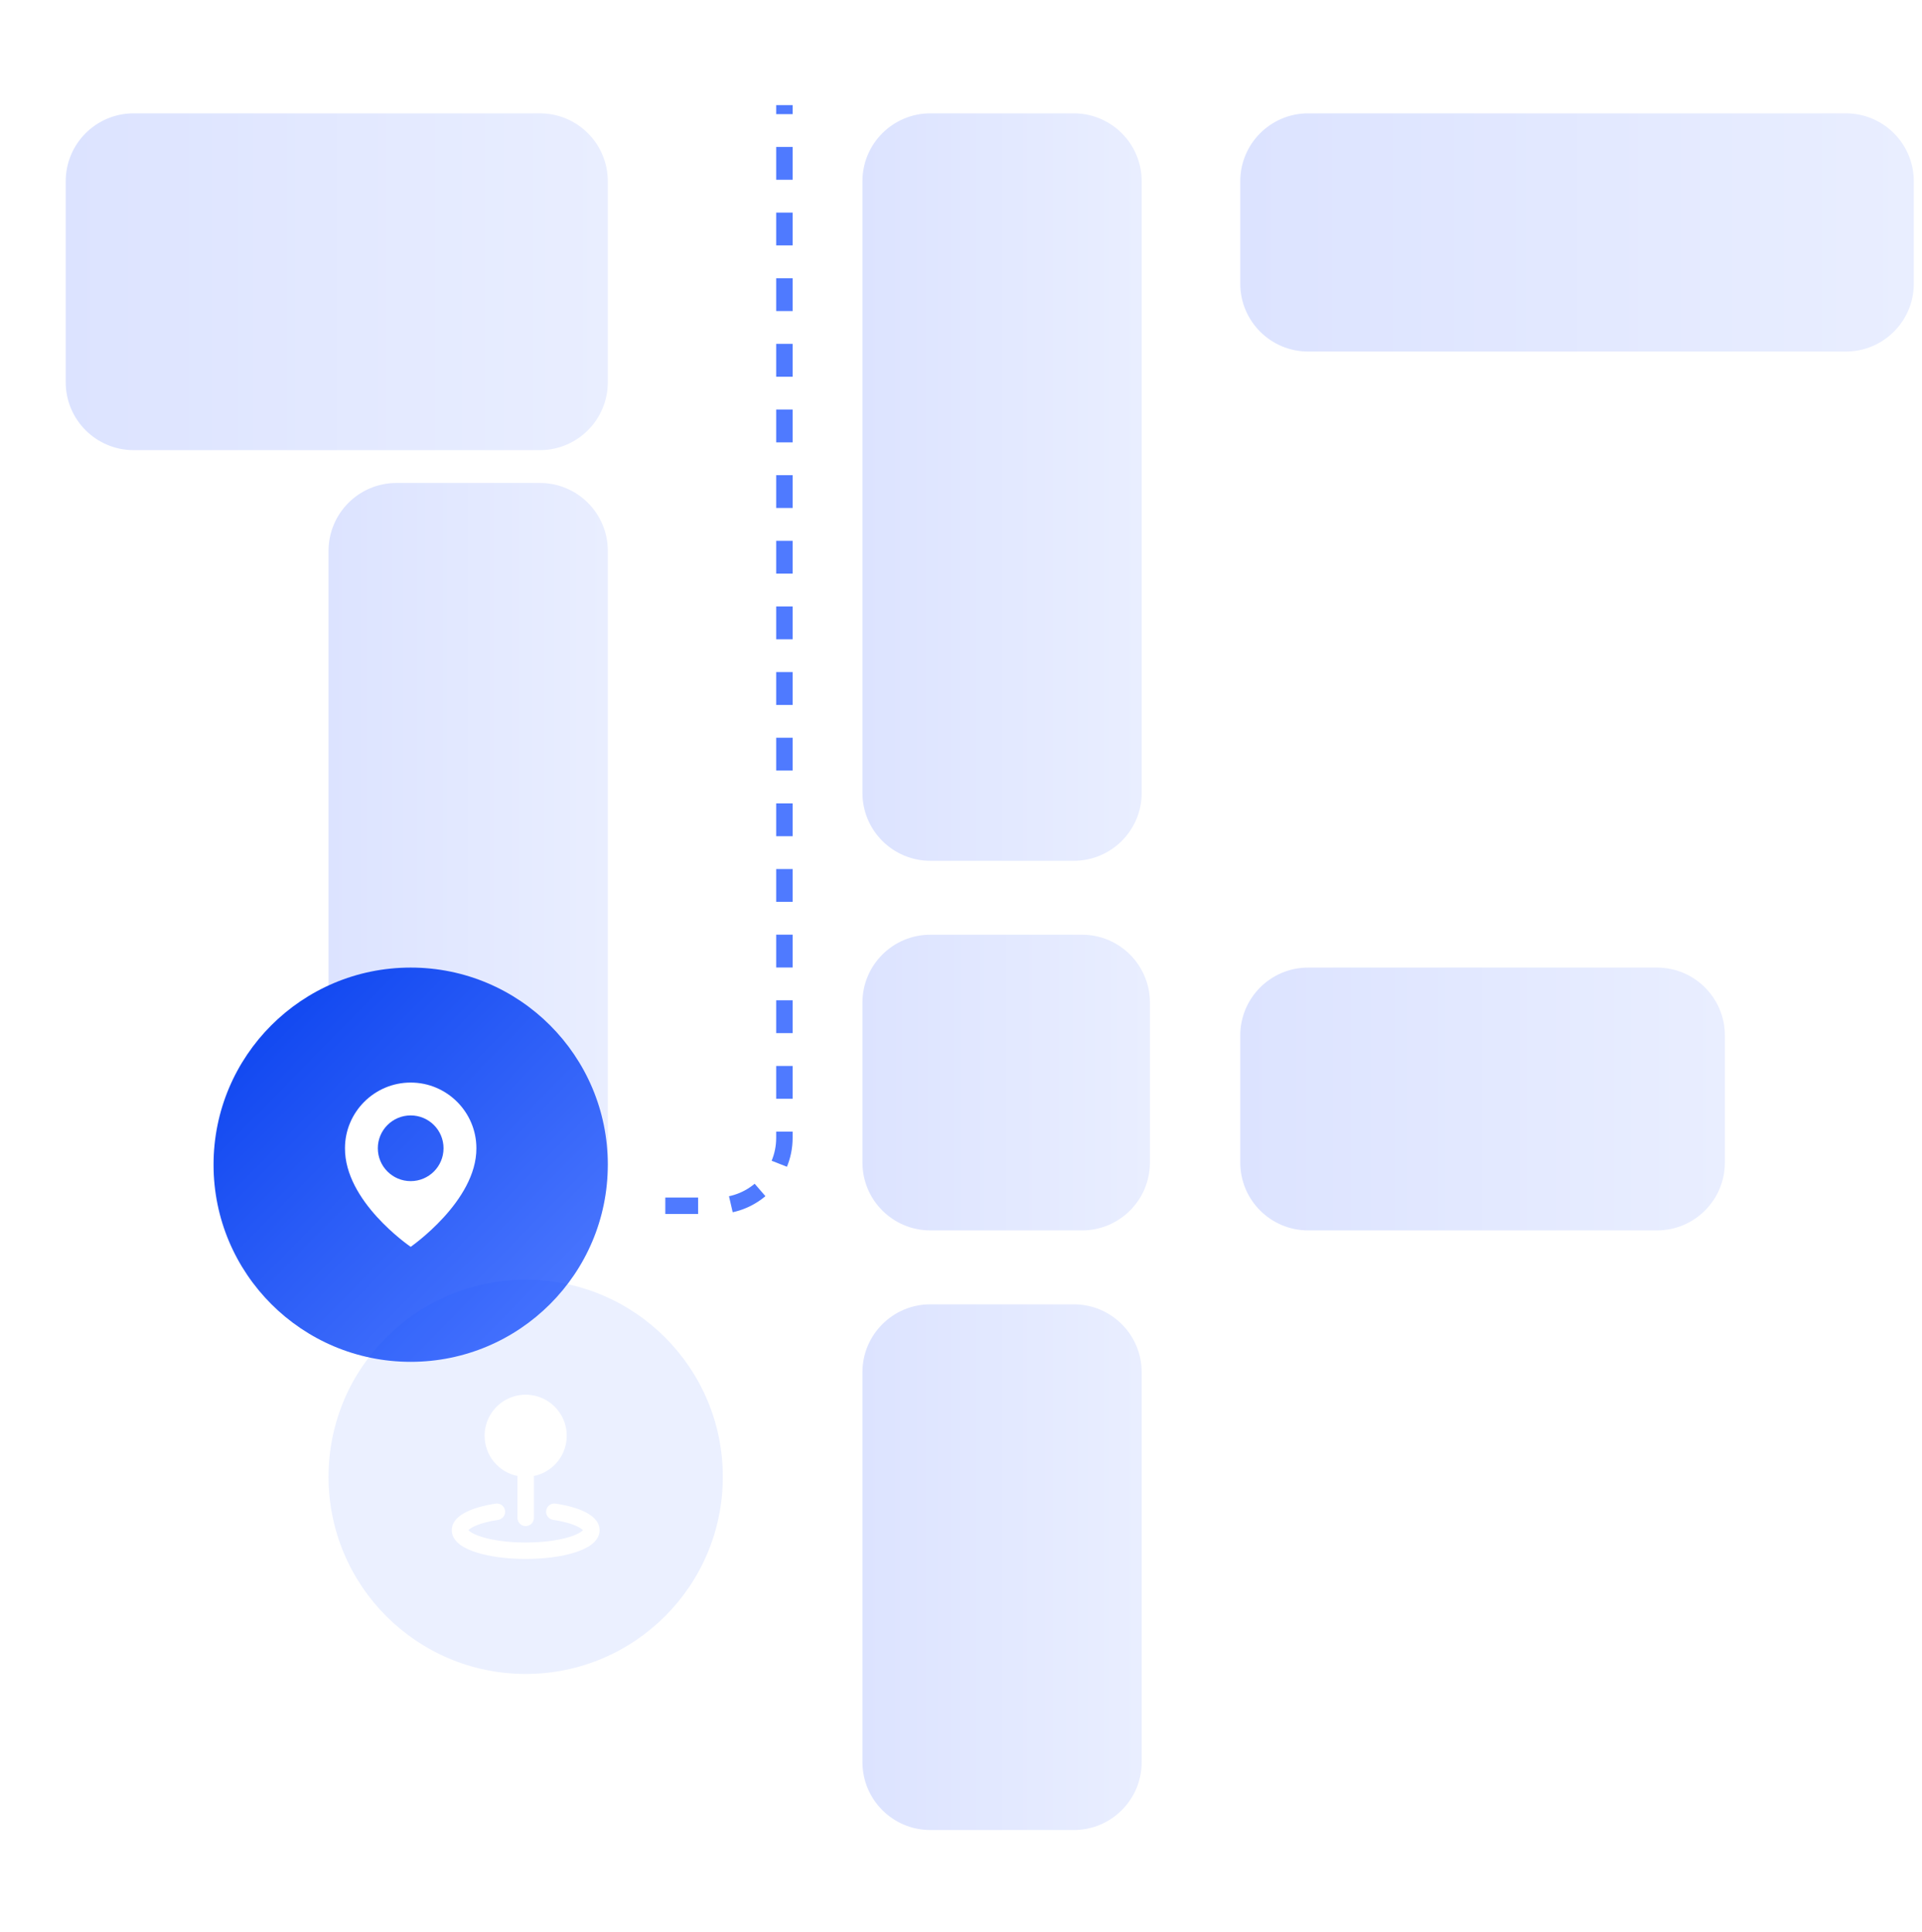<?xml version="1.0" encoding="UTF-8"?> <svg xmlns="http://www.w3.org/2000/svg" width="195" height="196" viewBox="0 0 195 196" fill="none"><path d="M6.667 38.777V18.39C6.667 14.585 9.751 11.5 13.556 11.5H54.777C58.582 11.5 61.666 14.585 61.666 18.39V38.777C61.666 42.582 58.582 45.667 54.777 45.667H13.556C9.751 45.667 6.667 42.582 6.667 38.777Z" fill="url(#paint0_linear_2002_39)"></path><path d="M125.833 28.777V18.39C125.833 14.585 128.918 11.5 132.723 11.5H187.277C191.082 11.5 194.167 14.585 194.167 18.39V28.777C194.167 32.582 191.082 35.667 187.277 35.667H132.723C128.918 35.667 125.833 32.582 125.833 28.777Z" fill="url(#paint1_linear_2002_39)"></path><path d="M125.833 117.944V105.057C125.833 101.251 128.918 98.167 132.723 98.167H168.11C171.916 98.167 175 101.251 175 105.057V117.944C175 121.749 171.916 124.833 168.11 124.833H132.723C128.918 124.833 125.833 121.749 125.833 117.944Z" fill="url(#paint2_linear_2002_39)"></path><path d="M87.5 117.943V101.723C87.5 97.918 90.585 94.833 94.39 94.833H109.777C113.582 94.833 116.667 97.918 116.667 101.723V117.943C116.667 121.749 113.582 124.833 109.777 124.833H94.39C90.585 124.833 87.5 121.749 87.5 117.943Z" fill="url(#paint3_linear_2002_39)"></path><path d="M33.334 117.944V55.89C33.334 52.085 36.418 49 40.223 49H54.777C58.582 49 61.667 52.085 61.667 55.89V117.944C61.667 121.749 58.582 124.833 54.777 124.833H40.223C36.418 124.833 33.334 121.749 33.334 117.944Z" fill="url(#paint4_linear_2002_39)"></path><path d="M87.5 80.444V18.39C87.5 14.585 90.585 11.5 94.39 11.5H108.944C112.749 11.5 115.833 14.585 115.833 18.39V80.444C115.833 84.249 112.749 87.333 108.944 87.333H94.39C90.585 87.333 87.5 84.249 87.5 80.444Z" fill="url(#paint5_linear_2002_39)"></path><path d="M87.5 178.777V139.223C87.5 135.418 90.585 132.333 94.39 132.333H108.944C112.749 132.333 115.833 135.418 115.833 139.223V178.777C115.833 182.582 112.749 185.667 108.944 185.667H94.39C90.585 185.667 87.5 182.582 87.5 178.777Z" fill="url(#paint6_linear_2002_39)"></path><circle cx="41.666" cy="118.167" r="20" fill="url(#paint7_linear_2002_39)"></circle><g filter="url(#filter0_b_2002_39)"><circle cx="53.334" cy="149.833" r="20" fill="#003FFF" fill-opacity="0.08"></circle></g><path d="M41.667 109.833C37.991 109.833 35 112.824 35 116.496C34.976 121.867 41.413 126.32 41.667 126.5C41.667 126.5 48.358 121.867 48.333 116.5C48.333 112.824 45.343 109.833 41.667 109.833ZM41.667 119.833C39.825 119.833 38.333 118.342 38.333 116.5C38.333 114.658 39.825 113.167 41.667 113.167C43.508 113.167 45 114.658 45 116.5C45 118.342 43.508 119.833 41.667 119.833Z" fill="white"></path><path d="M67.5 122.333H72.694C76.499 122.333 79.583 119.249 79.583 115.444V10.667" stroke="#4F7AFF" stroke-width="1.667" stroke-dasharray="3.33 3.33"></path><path fill-rule="evenodd" clip-rule="evenodd" d="M49.167 145.666C49.167 144.877 49.391 144.105 49.812 143.439C50.234 142.773 50.836 142.24 51.548 141.902C52.26 141.564 53.054 141.435 53.836 141.53C54.619 141.626 55.358 141.941 55.969 142.439C56.58 142.938 57.036 143.6 57.286 144.348C57.535 145.095 57.568 145.899 57.379 146.664C57.19 147.43 56.788 148.126 56.22 148.672C55.651 149.218 54.939 149.591 54.167 149.749V153.999C54.167 154.22 54.079 154.432 53.923 154.588C53.767 154.745 53.554 154.832 53.334 154.832C53.112 154.832 52.901 154.745 52.744 154.588C52.588 154.432 52.5 154.22 52.5 153.999V149.749C51.559 149.557 50.713 149.046 50.106 148.302C49.498 147.557 49.167 146.626 49.167 145.666ZM51.241 153.249C51.258 153.357 51.253 153.468 51.227 153.574C51.2 153.681 51.154 153.781 51.089 153.869C51.024 153.957 50.942 154.032 50.849 154.088C50.755 154.145 50.651 154.183 50.543 154.199C49.478 154.362 48.632 154.607 48.076 154.878C47.797 155.015 47.631 155.139 47.545 155.23L47.528 155.249C47.555 155.282 47.603 155.329 47.686 155.39C47.919 155.562 48.31 155.752 48.868 155.927C49.974 156.272 51.553 156.499 53.334 156.499C55.114 156.499 56.694 156.272 57.799 155.927C58.358 155.752 58.748 155.562 58.981 155.39C59.064 155.329 59.112 155.282 59.139 155.249L59.122 155.23C59.036 155.139 58.87 155.015 58.591 154.878C58.035 154.607 57.189 154.362 56.124 154.199C56.015 154.184 55.91 154.148 55.814 154.091C55.719 154.035 55.636 153.961 55.57 153.872C55.504 153.784 55.456 153.683 55.429 153.576C55.402 153.469 55.397 153.357 55.414 153.248C55.43 153.139 55.469 153.034 55.526 152.94C55.584 152.845 55.659 152.764 55.749 152.699C55.838 152.634 55.94 152.588 56.047 152.562C56.155 152.537 56.266 152.533 56.375 152.552C57.532 152.727 58.56 153.007 59.324 153.382C59.705 153.568 60.061 153.798 60.331 154.083C60.606 154.372 60.834 154.767 60.834 155.249C60.834 155.925 60.397 156.416 59.972 156.73C59.53 157.057 58.944 157.315 58.297 157.517C56.989 157.926 55.235 158.166 53.334 158.166C51.432 158.166 49.678 157.926 48.371 157.517C47.723 157.315 47.138 157.057 46.696 156.73C46.27 156.416 45.834 155.925 45.834 155.249C45.834 154.766 46.061 154.372 46.336 154.082C46.607 153.797 46.962 153.568 47.343 153.382C48.107 153.007 49.136 152.727 50.291 152.552C50.399 152.535 50.51 152.54 50.616 152.566C50.722 152.592 50.822 152.639 50.911 152.704C50.999 152.769 51.074 152.85 51.13 152.944C51.187 153.038 51.224 153.141 51.241 153.249Z" fill="white"></path><defs><filter id="filter0_b_2002_39" x="10.834" y="107.333" width="85" height="85" filterUnits="userSpaceOnUse" color-interpolation-filters="sRGB"><feFlood flood-opacity="0" result="BackgroundImageFix"></feFlood><feGaussianBlur in="BackgroundImageFix" stdDeviation="11.25"></feGaussianBlur><feComposite in2="SourceAlpha" operator="in" result="effect1_backgroundBlur_2002_39"></feComposite><feBlend mode="normal" in="SourceGraphic" in2="effect1_backgroundBlur_2002_39" result="shape"></feBlend></filter><linearGradient id="paint0_linear_2002_39" x1="6.667" y1="28.583" x2="61.666" y2="28.583" gradientUnits="userSpaceOnUse"><stop stop-color="#DCE3FF"></stop><stop offset="1" stop-color="#E9EEFF"></stop></linearGradient><linearGradient id="paint1_linear_2002_39" x1="125.833" y1="23.583" x2="194.167" y2="23.583" gradientUnits="userSpaceOnUse"><stop stop-color="#DCE3FF"></stop><stop offset="1" stop-color="#E9EEFF"></stop></linearGradient><linearGradient id="paint2_linear_2002_39" x1="125.833" y1="111.5" x2="175" y2="111.5" gradientUnits="userSpaceOnUse"><stop stop-color="#DCE3FF"></stop><stop offset="1" stop-color="#E9EEFF"></stop></linearGradient><linearGradient id="paint3_linear_2002_39" x1="87.5" y1="109.833" x2="116.667" y2="109.833" gradientUnits="userSpaceOnUse"><stop stop-color="#DCE3FF"></stop><stop offset="1" stop-color="#E9EEFF"></stop></linearGradient><linearGradient id="paint4_linear_2002_39" x1="33.334" y1="86.917" x2="61.667" y2="86.917" gradientUnits="userSpaceOnUse"><stop stop-color="#DCE3FF"></stop><stop offset="1" stop-color="#E9EEFF"></stop></linearGradient><linearGradient id="paint5_linear_2002_39" x1="87.5" y1="49.417" x2="115.833" y2="49.417" gradientUnits="userSpaceOnUse"><stop stop-color="#DCE3FF"></stop><stop offset="1" stop-color="#E9EEFF"></stop></linearGradient><linearGradient id="paint6_linear_2002_39" x1="87.5" y1="159" x2="115.833" y2="159" gradientUnits="userSpaceOnUse"><stop stop-color="#DCE3FF"></stop><stop offset="1" stop-color="#E9EEFF"></stop></linearGradient><linearGradient id="paint7_linear_2002_39" x1="23.696" y1="104.276" x2="57.931" y2="137.93" gradientUnits="userSpaceOnUse"><stop stop-color="#0F46F0"></stop><stop offset="1" stop-color="#4F7AFF"></stop></linearGradient></defs></svg> 